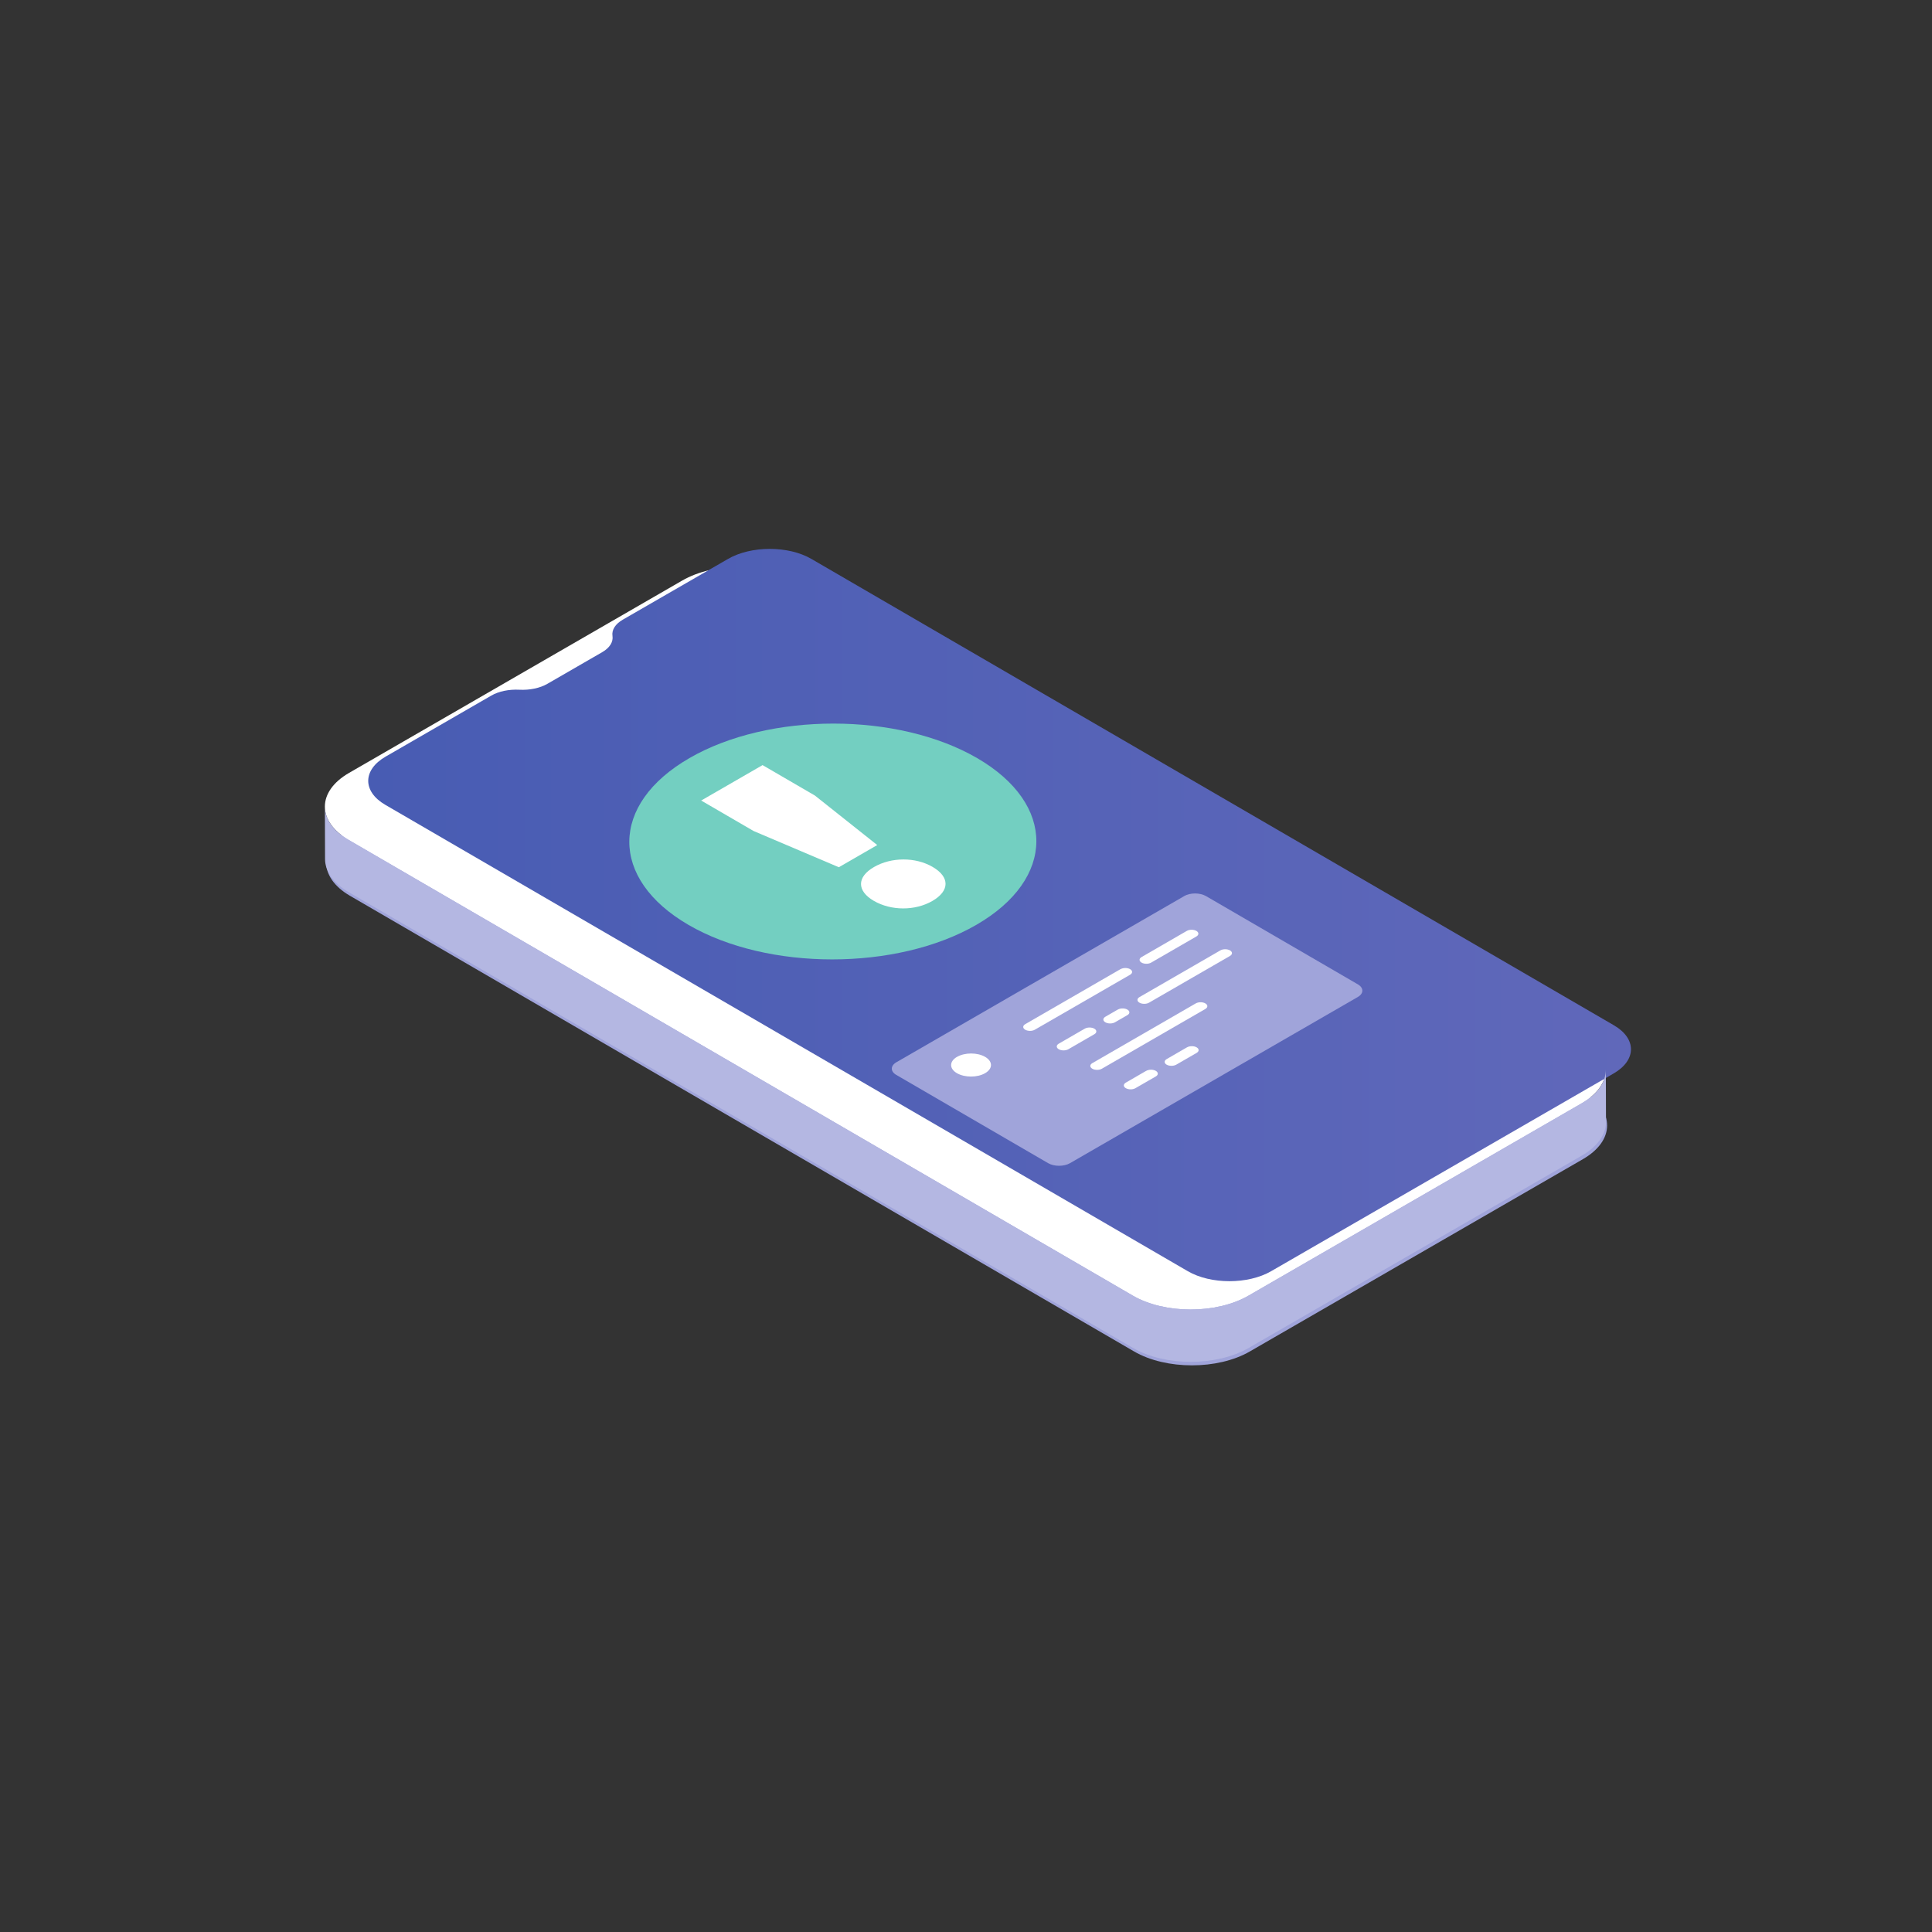 <?xml version="1.0" encoding="UTF-8" standalone="no"?>
<!-- Created with Inkscape (http://www.inkscape.org/) -->

<svg
   width="50mm"
   height="50mm"
   viewBox="0 0 50 50"
   version="1.1"
   id="svg5"
   xml:space="preserve"
   inkscape:version="1.2.2 (b0a84865, 2022-12-01)"
   sodipodi:docname="dessin.svg"
   xmlns:inkscape="http://www.inkscape.org/namespaces/inkscape"
   xmlns:sodipodi="http://sodipodi.sourceforge.net/DTD/sodipodi-0.dtd"
   xmlns:xlink="http://www.w3.org/1999/xlink"
   xmlns="http://www.w3.org/2000/svg"
   xmlns:svg="http://www.w3.org/2000/svg"><rect x="0" y="0" width="50" height="50" fill="#333333" stroke="none"/><sodipodi:namedview
     id="namedview7"
     pagecolor="#ffffff"
     bordercolor="#666666"
     borderopacity="1.0"
     inkscape:showpageshadow="2"
     inkscape:pageopacity="0.0"
     inkscape:pagecheckerboard="0"
     inkscape:deskcolor="#d1d1d1"
     inkscape:document-units="mm"
     showgrid="false"
     inkscape:zoom="0.35693025"
     inkscape:cx="-222.73259"
     inkscape:cy="1615.1615"
     inkscape:window-width="1440"
     inkscape:window-height="847"
     inkscape:window-x="0"
     inkscape:window-y="25"
     inkscape:window-maximized="1"
     inkscape:current-layer="svg5" /><defs
     id="defs2"><linearGradient
       x1="0"
       y1="0"
       x2="1"
       y2="0"
       gradientUnits="userSpaceOnUse"
       gradientTransform="matrix(2178.65,0,0,-2178.65,1073.9,1457.31)"
       spreadMethod="pad"
       id="linearGradient25588"><stop
         style="stop-opacity:1;stop-color:#485cb3"
         offset="0"
         id="stop25584" /><stop
         style="stop-opacity:1;stop-color:#6068ba"
         offset="1"
         id="stop25586" /></linearGradient><clipPath
       clipPathUnits="userSpaceOnUse"
       id="clipPath25582-0-2"><path
         d="m 1694.82,2071.83 -181.83,-104.98 c -12.78,-7.38 -19.2,-17.6 -17.65,-27.94 1.59,-10.37 -4.88,-20.63 -17.6,-27.97 l -94.86,-54.77 c -12.72,-7.34 -30.44,-11.06 -48.34,-10.11 -17.86,0.94 -35.58,-2.78 -48.3,-10.12 l -182.35,-105.29 c -39.77,-22.95 -40.03,-60.22 -0.47,-83.21 L 2488.01,842.801 c 39.52,-22.961 103.89,-22.969 143.67,0 l 590.93,341.169 c 39.77,22.96 39.93,60.23 0.42,83.19 L 1838.44,2071.8 c -39.57,22.99 -103.85,22.99 -143.62,0.03"
         id="path25580-6-1" /></clipPath><linearGradient
       inkscape:collect="always"
       xlink:href="#linearGradient25588"
       id="linearGradient43143"
       gradientUnits="userSpaceOnUse"
       gradientTransform="matrix(2178.65,0,0,-2178.65,1073.9,1457.31)"
       x1="0"
       y1="0"
       x2="1"
       y2="0"
       spreadMethod="pad" /></defs><g
     id="g30483"
     transform="translate(129.303,-516.892)"><rect
       style="fill:none;stroke-width:0.809;stroke-linecap:round;stroke-linejoin:round;stroke-dasharray:0.809, 9.703;paint-order:markers fill stroke"
       id="rect22051-5"
       width="50"
       height="50"
       x="-129.303"
       y="516.892" /><g
       id="g21231"
       transform="translate(-72.98,39.264)"><path
         d="m -38.635,494.098 c 0.829,-0.479 2.17,-0.479 2.994,0 l 20.295,11.794 c 0.824,0.479 0.82,1.255 -0.01,1.734 l -8.622,4.978 c -0.829,0.479 -2.17,0.479 -2.994,0 l -20.295,-11.794 c -0.824,-0.479 -0.82,-1.255 0.01,-1.734 l 8.622,-4.978"
         style="fill:#a0a4da;fill-opacity:1;fill-rule:nonzero;stroke:none;stroke-width:0.015"
         id="path25572-4" /><path
         d="m -38.668,492.653 c 0.829,-0.479 2.17,-0.479 2.994,0 l 20.295,11.794 c 0.824,0.479 0.819,1.255 -0.01,1.734 l -8.622,4.978 c -0.829,0.479 -2.17,0.479 -2.994,0 l -20.295,-11.794 c -0.824,-0.479 -0.82,-1.255 0.01,-1.734 l 8.622,-4.978"
         style="fill:#ffffff;fill-opacity:1;fill-rule:nonzero;stroke:none;stroke-width:0.015"
         id="path25574-3" /><g
         id="g25576-5"
         transform="matrix(0.015,0,0,-0.015,-62.902,523.169)"><g
           id="g25578-7"
           clip-path="url(#clipPath25582-0-2)"><path
             d="m 1694.82,2071.83 -181.83,-104.98 c -12.78,-7.38 -19.2,-17.6 -17.65,-27.94 1.59,-10.37 -4.88,-20.63 -17.6,-27.97 l -94.86,-54.77 c -12.72,-7.34 -30.44,-11.06 -48.34,-10.11 -17.86,0.94 -35.58,-2.78 -48.3,-10.12 l -182.35,-105.29 c -39.77,-22.95 -40.03,-60.22 -0.47,-83.21 L 2488.01,842.801 c 39.52,-22.961 103.89,-22.969 143.67,0 l 590.93,341.169 c 39.77,22.96 39.93,60.23 0.42,83.19 L 1838.44,2071.8 c -39.57,22.99 -103.85,22.99 -143.62,0.03"
             style="fill:url(#linearGradient43143);fill-opacity:1;fill-rule:nonzero;stroke:none"
             id="path25590-7" /></g></g><path
         d="m -14.764,505.308 c 8.3e-4,0.316 -0.208,0.632 -0.625,0.873 l -8.622,4.978 c -0.829,0.479 -2.17,0.479 -2.994,0 l -20.295,-11.794 c -0.409,-0.238 -0.614,-0.549 -0.615,-0.861 l 0.004,1.354 c 8.3e-4,0.312 0.206,0.623 0.615,0.861 l 20.295,11.794 c 0.824,0.479 2.165,0.479 2.994,0 l 8.622,-4.978 c 0.417,-0.241 0.626,-0.557 0.625,-0.873 l -0.004,-1.354"
         style="fill:#b4b7e2;fill-opacity:1;fill-rule:nonzero;stroke:none;stroke-width:0.015"
         id="path25592-7" /><path
         d="m -38.482,497.248 c 2.064,-1.192 5.398,-1.191 7.449,4.2e-4 2.05,1.192 2.04,3.123 -0.023,4.315 -2.064,1.192 -5.4,1.192 -7.45,0 -2.05,-1.191 -2.039,-3.124 0.024,-4.315"
         style="fill:#73cfc1;fill-opacity:1;fill-rule:nonzero;stroke:none;stroke-width:0.015"
         id="path25808-0" /><path
         d="m -33.705,500.067 c 0.453,-0.261 1.075,-0.261 1.517,-0.004 0.45,0.261 0.447,0.621 -0.006,0.882 -0.445,0.257 -1.066,0.258 -1.516,-0.004 -0.442,-0.257 -0.44,-0.617 0.005,-0.874"
         style="fill:#ffffff;fill-opacity:1;fill-rule:nonzero;stroke:none;stroke-width:0.015"
         id="path25810-0" /><path
         d="m -38.177,498.346 1.589,-0.917 1.355,0.788 1.613,1.281 -0.994,0.574 -2.207,-0.938 -1.355,-0.788"
         style="fill:#ffffff;fill-opacity:1;fill-rule:nonzero;stroke:none;stroke-width:0.015"
         id="path25812-6" /><path
         d="m -25.678,500.819 c 0.157,-0.091 0.41,-0.091 0.566,-4.1e-4 l 3.93,2.284 c 0.156,0.091 0.156,0.237 -0.002,0.328 l -7.447,4.3 c -0.156,0.09 -0.41,0.091 -0.566,0 l -3.93,-2.284 c -0.156,-0.09 -0.154,-0.237 0.003,-0.328 l 7.447,-4.299"
         style="fill:#a0a4da;fill-opacity:1;fill-rule:nonzero;stroke:none;stroke-width:0.015"
         id="path25902-6" /><path
         d="m -25.609,501.72 c 0.069,-0.04 0.18,-0.04 0.249,0 0.068,0.04 0.068,0.104 -8.3e-4,0.144 l -1.17,0.676 c -0.069,0.04 -0.18,0.04 -0.249,0 -0.069,-0.04 -0.068,-0.104 8.3e-4,-0.144 l 1.17,-0.676"
         style="fill:#ffffff;fill-opacity:1;fill-rule:nonzero;stroke:none;stroke-width:0.015"
         id="path25904-4" /><path
         d="m -27.324,502.71 c 0.069,-0.04 0.18,-0.04 0.249,0 0.068,0.04 0.068,0.104 -8.2e-4,0.144 l -2.466,1.423 c -0.069,0.04 -0.18,0.04 -0.249,0 -0.069,-0.04 -0.068,-0.104 8.3e-4,-0.144 l 2.466,-1.424"
         style="fill:#ffffff;fill-opacity:1;fill-rule:nonzero;stroke:none;stroke-width:0.015"
         id="path25906-0" /><path
         d="m -28.25,504.25 c 0.069,-0.04 0.18,-0.04 0.249,0 0.068,0.04 0.068,0.104 -8.2e-4,0.144 l -0.672,0.388 c -0.069,0.04 -0.18,0.04 -0.249,0 -0.069,-0.04 -0.068,-0.104 8.3e-4,-0.144 l 0.672,-0.388"
         style="fill:#ffffff;fill-opacity:1;fill-rule:nonzero;stroke:none;stroke-width:0.015"
         id="path25908-5" /><path
         d="m -24.74,502.224 c 0.069,-0.04 0.18,-0.04 0.249,0 0.069,0.04 0.068,0.104 -8.2e-4,0.144 l -2.094,1.209 c -0.069,0.04 -0.18,0.04 -0.249,0 -0.068,-0.04 -0.068,-0.104 8.2e-4,-0.144 l 2.094,-1.209"
         style="fill:#ffffff;fill-opacity:1;fill-rule:nonzero;stroke:none;stroke-width:0.015"
         id="path25910-8" /><path
         d="m -27.395,503.756 c 0.069,-0.04 0.18,-0.04 0.249,0 0.069,0.04 0.068,0.104 -8.2e-4,0.144 l -0.321,0.185 c -0.069,0.04 -0.18,0.04 -0.249,0 -0.069,-0.04 -0.068,-0.104 8.3e-4,-0.144 l 0.32,-0.185"
         style="fill:#ffffff;fill-opacity:1;fill-rule:nonzero;stroke:none;stroke-width:0.015"
         id="path25912-9" /><path
         d="m -25.377,503.596 c 0.069,-0.04 0.18,-0.04 0.249,0 0.068,0.04 0.068,0.104 -8.3e-4,0.144 l -2.677,1.546 c -0.069,0.04 -0.18,0.04 -0.249,0 -0.068,-0.04 -0.068,-0.104 8.3e-4,-0.144 l 2.677,-1.546"
         style="fill:#ffffff;fill-opacity:1;fill-rule:nonzero;stroke:none;stroke-width:0.015"
         id="path25914-2" /><path
         d="m -26.659,505.342 c 0.069,-0.04 0.18,-0.04 0.249,0 0.068,0.04 0.068,0.104 -8.3e-4,0.144 l -0.527,0.304 c -0.069,0.04 -0.18,0.04 -0.249,0 -0.069,-0.04 -0.068,-0.104 8.2e-4,-0.144 l 0.527,-0.305"
         style="fill:#ffffff;fill-opacity:1;fill-rule:nonzero;stroke:none;stroke-width:0.015"
         id="path25916-3" /><path
         d="m -31.555,504.98 c 0.202,-0.117 0.527,-0.117 0.728,0 0.201,0.117 0.201,0.306 -0.002,0.422 -0.202,0.117 -0.528,0.116 -0.729,-4.1e-4 -0.201,-0.117 -0.2,-0.305 0.002,-0.422"
         style="fill:#ffffff;fill-opacity:1;fill-rule:nonzero;stroke:none;stroke-width:0.015"
         id="path25918-2" /><path
         d="m -25.603,504.733 c 0.069,-0.04 0.18,-0.04 0.249,1.5e-4 0.069,0.04 0.068,0.104 -8.3e-4,0.144 l -0.526,0.304 c -0.07,0.04 -0.181,0.04 -0.25,4.2e-4 -0.068,-0.04 -0.068,-0.104 0.002,-0.145 l 0.526,-0.304"
         style="fill:#ffffff;fill-opacity:1;fill-rule:nonzero;stroke:none;stroke-width:0.015"
         id="path25920-6" /></g></g></svg>
